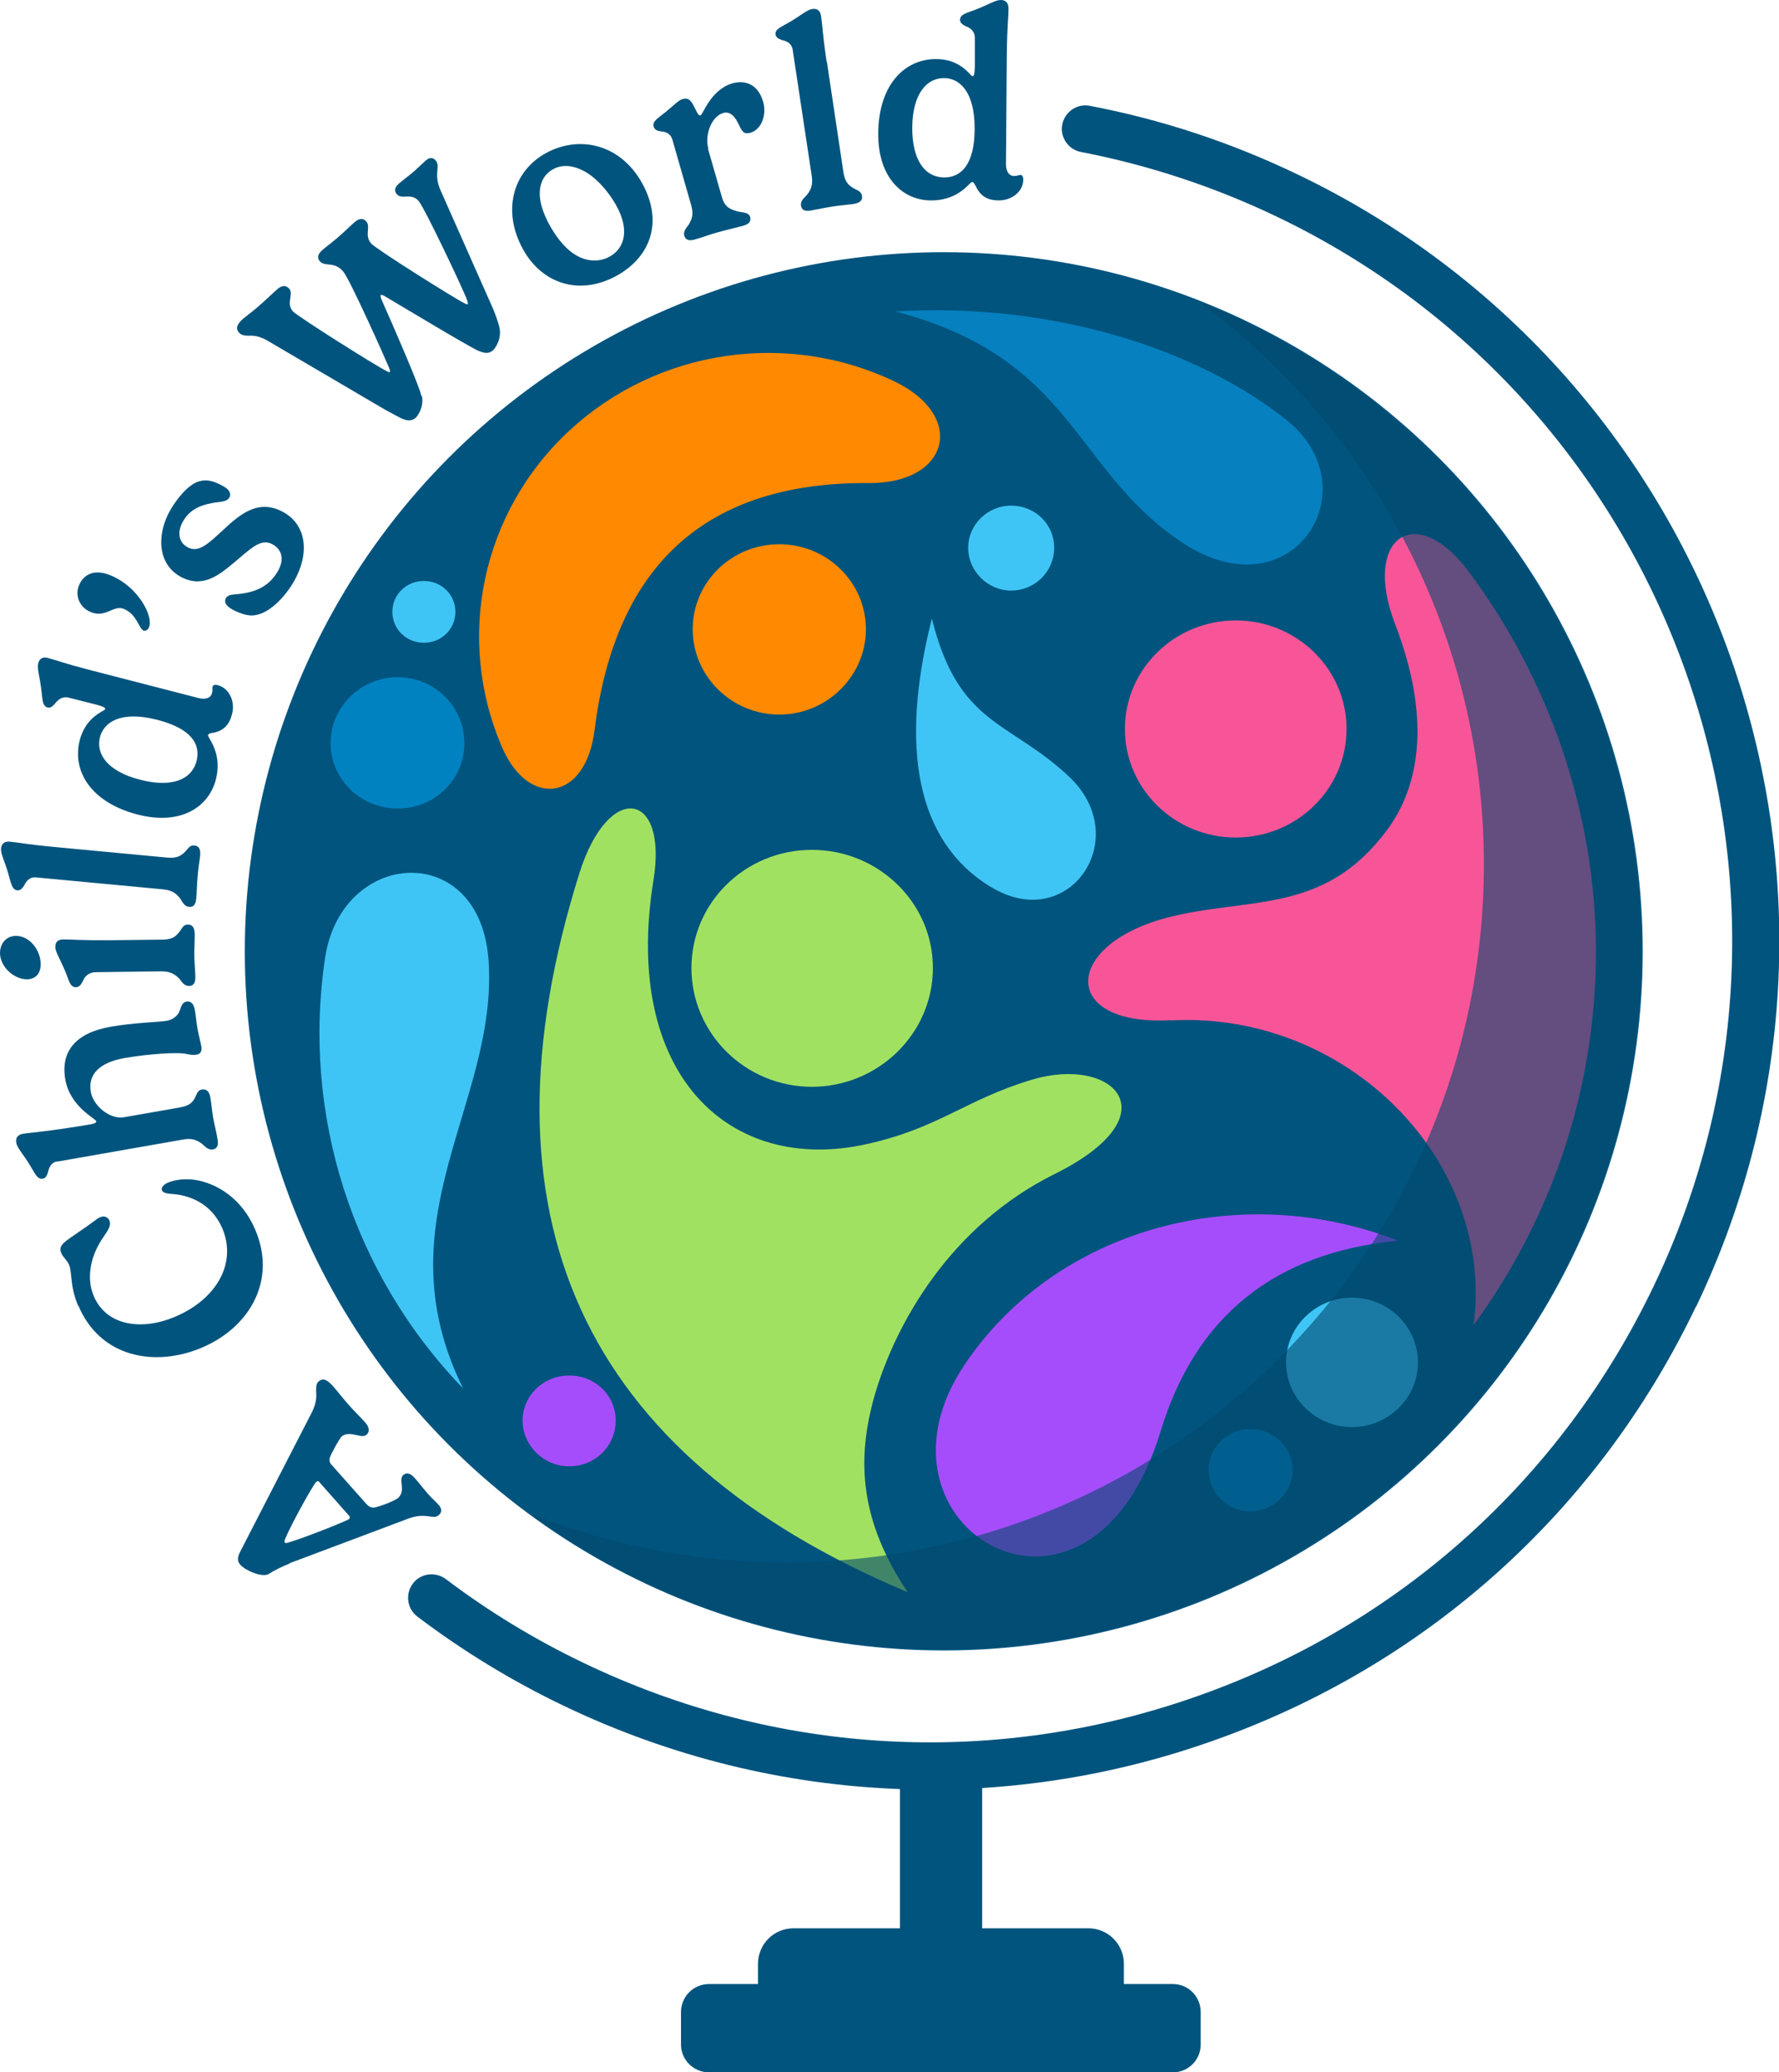 <?xml version="1.0" encoding="UTF-8"?> <svg xmlns="http://www.w3.org/2000/svg" viewBox="0 0 85.24 99.27"><defs><style> .cls-1 { fill: #02496e; mix-blend-mode: soft-light; opacity: .6; } .cls-2 { fill: #3fc5f5; } .cls-2, .cls-3, .cls-4, .cls-5, .cls-6, .cls-7, .cls-8 { fill-rule: evenodd; } .cls-9 { isolation: isolate; } .cls-3 { fill: #f85598; } .cls-4 { fill: #0680be; } .cls-5 { fill: #ff8900; } .cls-6 { fill: #a1e162; } .cls-7 { fill: #a54dfb; } .cls-8 { fill: #0082c1; } .cls-10 { fill: #00547e; } </style></defs><g class="cls-9"><g id="Notes_and_Guides" data-name="Notes and Guides"><g id="_5ef18964-2ce5-41f3-8bd6-870b7a81f187_1" data-name="5ef18964-2ce5-41f3-8bd6-870b7a81f187@1"><g><path class="cls-10" d="M13.89,74.89c-.39.16-.76.34-1.02.51-.31.18-1.12-.17-1.36-.45-.19-.22-.1-.43.04-.7l3.41-6.63c.08-.17.23-.51.19-.92,0-.15-.03-.39.11-.52.23-.2.43-.08.73.26.2.23.37.46.72.86.36.4.55.57.78.83.22.25.23.45.07.6-.25.22-.8-.25-1.2.09-.07.06-.44.7-.56,1.01-.03.1-.02.22.08.33l1.68,1.89c.12.13.23.17.35.17.3-.05,1.01-.33,1.16-.46.4-.36,0-.87.25-1.1.14-.12.31-.13.56.15.16.18.48.59.65.78.18.2.32.31.49.5.16.18.16.36,0,.49-.27.24-.6-.16-1.47.17l-5.67,2.13ZM15.33,71.02c-.08-.09-.12-.08-.18-.03-.14.12-1.19,2.01-1.48,2.71-.03.06-.05.16-.03.19.03.04.12.02.18,0,.7-.2,2.79-1.03,2.9-1.12.05-.05.06-.1,0-.17l-1.39-1.57Z"></path><path class="cls-10" d="M3.74,62.54c-.4-.95-.27-1.56-.43-1.95-.11-.25-.3-.37-.38-.58-.16-.38.23-.56.88-1.02.67-.45.82-.61.98-.68.22-.09.38,0,.45.15.12.29-.14.56-.38.94-.56.88-.71,1.87-.37,2.68.61,1.44,2.3,1.67,3.89,1,1.93-.81,2.99-2.51,2.28-4.22-.53-1.25-1.64-1.63-2.48-1.67-.19-.02-.37-.05-.42-.17-.06-.15.12-.3.29-.37.33-.14.8-.2,1.3-.13,1.01.16,2.24.86,2.89,2.41,1.03,2.45-.32,4.68-2.58,5.63-2.23.94-4.86.48-5.91-2.03Z"></path><path class="cls-10" d="M2.75,55.63c-.29.05-.4.28-.45.52-.05.15-.1.29-.25.31-.27.05-.38-.27-.62-.65-.34-.56-.61-.82-.65-1.07-.04-.23.06-.38.32-.43.31-.05,1.39-.13,3.28-.46.2-.04.24-.09.23-.14-.02-.13-1.25-.68-1.48-2-.24-1.34.5-2.23,2.14-2.52,1.17-.21,2.29-.22,2.71-.29.25-.04.48-.19.6-.41.11-.26.12-.47.36-.51.19-.03.34.07.4.42.05.29.06.51.12.86.07.39.13.56.19.88.04.25-.08.36-.24.38-.2.04-.44-.03-.57-.05-.4-.06-1.61,0-2.86.21-1.25.22-1.77.81-1.63,1.62.12.69.93,1.33,1.58,1.22l2.63-.46c.44-.08.6-.18.74-.4.13-.21.13-.43.38-.47.18-.03.34.05.4.39s.07.6.13.95c.07.39.13.55.22,1.08.05.31-.07.42-.23.45-.24.04-.39-.16-.51-.26-.33-.26-.62-.27-.94-.21l-5.99,1.05Z"></path><path class="cls-10" d="M0,45.66c0-.46.29-.82.76-.83.65,0,1.18.66,1.19,1.35,0,.48-.27.73-.66.73-.63,0-1.28-.6-1.29-1.25ZM5.24,45.04l2.52-.03c.45,0,.63-.12.79-.32.17-.18.2-.4.45-.4.19,0,.32.1.33.45,0,.35-.02.64-.02.99,0,.4.04.57.05,1.1,0,.31-.14.4-.3.4-.25,0-.36-.22-.46-.34-.29-.31-.57-.36-.9-.36l-3.09.04c-.35,0-.55.19-.64.43-.08.14-.16.29-.33.29-.3,0-.33-.33-.51-.75-.25-.6-.48-.95-.48-1.17,0-.25.12-.37.4-.37.34,0,.92.05,2.18.04Z"></path><path class="cls-10" d="M2.69,40.58l5.31.5c.44.04.63-.06.82-.23.18-.16.24-.37.49-.35.19.02.31.13.28.48-.03.28-.1.67-.12.99-.04.39-.03.69-.07,1.1-.03.31-.18.39-.34.37-.24-.02-.33-.26-.42-.39-.25-.34-.52-.42-.85-.45l-6.06-.57c-.3-.03-.46.16-.57.38-.08.13-.17.25-.33.24-.27-.03-.3-.36-.43-.79-.18-.63-.37-.96-.35-1.21.02-.23.16-.36.43-.33.54.05.7.12,2.21.26Z"></path><path class="cls-10" d="M10.18,35.1c-.1.03-.19.04-.21.11-.01.06.07.16.16.33.19.35.43.96.21,1.81-.33,1.27-1.63,2.21-3.74,1.67-2.28-.59-3.15-2.11-2.78-3.56.3-1.16,1.19-1.39,1.22-1.49.02-.06-.06-.12-.44-.22l-1.3-.33c-.3-.08-.52.09-.66.28-.1.11-.21.23-.36.19-.26-.07-.24-.4-.3-.85-.08-.65-.21-1.02-.15-1.26.06-.23.21-.33.47-.26.53.14.67.23,2.14.61l5.08,1.31c.28.07.57.03.64-.24.04-.16,0-.23.03-.32.01-.05.1-.1.24-.06.54.14.85.76.69,1.38-.13.51-.39.81-.94.91ZM7.53,34.48c-1.8-.46-2.56.15-2.74.83-.2.79.33,1.63,1.92,2.04,1.47.38,2.46.04,2.71-.9.2-.79-.24-1.55-1.89-1.97Z"></path><path class="cls-10" d="M6.86,30.19c-.2-.08-.31-.77-.92-1.02-.51-.21-.87.45-1.59.15-.58-.24-.75-.83-.57-1.27.22-.54.74-.82,1.54-.48,1.32.55,2.04,1.97,1.82,2.48-.05.13-.18.19-.29.15Z"></path><path class="cls-10" d="M9.57,23.05c.36-.1.69,0,1.13.24.3.17.39.37.29.54-.1.19-.36.2-.66.24-.49.08-1.18.21-1.57.92-.3.54-.17,1.01.22,1.22.52.29.96-.13,1.71-.82.84-.79,1.72-1.51,2.9-.85,1.12.63,1.24,2,.5,3.3-.38.67-1.13,1.53-1.88,1.63-.27.05-.66-.05-1.07-.27-.32-.18-.42-.37-.31-.56.07-.12.25-.16.48-.17.59-.06,1.49-.19,2.01-1.12.31-.55.19-1.02-.25-1.27-.58-.33-1.07.22-1.88.89-.71.59-1.5,1.23-2.55.65-1.09-.61-1.14-2-.5-3.15.31-.55.88-1.28,1.42-1.42Z"></path><path class="cls-10" d="M20.22,18.98c.09.52-.19.93-.31,1.04-.2.17-.43.14-.7.01-.04-.02-.43-.22-.75-.4l-5.64-3.31c-.26-.15-.55-.26-.89-.24-.14,0-.36,0-.48-.15-.18-.21-.09-.41.21-.67.2-.17.4-.3.74-.6.36-.31.67-.62.89-.81.23-.2.42-.18.56-.03.24.27-.16.69.18,1.09.21.24,4.05,2.66,4.52,2.88.05.03.11.04.13.03.03-.03-.02-.16-.05-.23-.18-.44-1.87-4.22-2.19-4.59-.43-.5-.87-.2-1.12-.49-.11-.13-.12-.31.1-.51.17-.15.58-.46.76-.62.34-.29.58-.54.8-.73.21-.18.41-.23.57-.04.23.26-.11.65.23,1.05.23.27,4.04,2.66,4.48,2.87.08.04.13.06.15.04.02-.02,0-.12-.05-.25-.21-.55-2.02-4.37-2.3-4.69-.36-.42-.8-.04-1.05-.33-.11-.13-.13-.31.11-.51.16-.14.57-.45.75-.61.17-.15.37-.35.54-.5.17-.15.34-.14.46,0,.26.3-.12.63.24,1.44l2.39,5.39c.2.43.39.95.44,1.23.09.52-.21.95-.33,1.05-.2.17-.41.13-.7.01-.49-.22-3.69-2.15-4.49-2.62-.09-.05-.15-.07-.18-.04-.02.02,0,.13.07.28.43.96,1.81,4.12,1.88,4.55Z"></path><path class="cls-10" d="M26.3,7.26c1.58-.78,3.56-.32,4.57,1.71.95,1.93.1,3.54-1.5,4.33-1.79.88-3.56.19-4.41-1.55-.9-1.82-.31-3.68,1.34-4.49ZM26.21,10.55c.25.5.65,1.13,1.16,1.52.64.49,1.29.49,1.77.26.68-.33,1.06-1.13.48-2.31-.3-.61-.8-1.23-1.3-1.61-.66-.48-1.29-.57-1.77-.33-.68.33-.97,1.2-.34,2.46Z"></path><path class="cls-10" d="M33.93,7.15l.65,2.26c.12.43.29.58.7.7.23.08.59.03.66.28.05.18-.01.34-.35.43-.33.09-.75.18-1.28.33-.39.11-.54.19-1.05.33-.3.08-.42-.03-.47-.18-.07-.24.12-.4.21-.54.23-.36.2-.64.11-.96l-.89-3.1c-.09-.32-.33-.39-.57-.41-.15-.02-.28-.07-.33-.22-.08-.27.23-.42.58-.71.45-.37.61-.56.82-.62.19-.05.33,0,.47.24.15.27.26.58.37.55.13-.04.49-1.24,1.54-1.54.57-.16,1.22.01,1.47.9.17.61-.08,1.32-.62,1.47-.36.1-.41-.12-.6-.49-.18-.36-.42-.54-.69-.46-.59.17-.9,1.08-.72,1.71Z"></path><path class="cls-10" d="M39.62,2.96l.79,5.28c.07.44.21.6.43.74.2.14.42.15.46.4.03.19-.05.33-.4.39-.28.04-.68.07-.99.12-.38.06-.68.13-1.09.2-.31.05-.42-.08-.44-.24-.04-.24.17-.38.28-.51.27-.33.28-.61.23-.94l-.91-6.02c-.04-.29-.27-.41-.51-.46-.14-.05-.28-.11-.31-.26-.04-.27.28-.37.67-.6.56-.33.84-.59,1.09-.63.23-.03.38.07.42.33.08.54.05.71.27,2.21Z"></path><path class="cls-10" d="M46.74,8.9c-.05-.09-.09-.18-.15-.18-.06,0-.14.1-.29.24-.29.27-.83.65-1.7.64-1.31,0-2.54-1.05-2.52-3.22.02-2.35,1.29-3.56,2.78-3.55,1.2,0,1.63.82,1.74.82.06,0,.1-.08.11-.48v-1.34c.01-.31-.2-.49-.43-.57-.14-.07-.28-.15-.28-.31,0-.27.33-.33.75-.49C47.37.22,47.69,0,47.95,0c.23,0,.37.13.37.4,0,.54-.06.71-.08,2.22l-.04,5.25c0,.28.11.56.39.56.16,0,.22-.05.32-.05.05,0,.12.07.12.22,0,.56-.53,1-1.17,1-.53,0-.88-.19-1.11-.69ZM46.7,6.19c.01-1.85-.76-2.45-1.47-2.45-.81,0-1.5.72-1.52,2.35-.01,1.52.56,2.4,1.53,2.41.81,0,1.45-.61,1.46-2.31Z"></path></g><path class="cls-10" d="M81.26,62.59c-4.69,9.8-12.91,17.19-23.15,20.8-3.61,1.28-7.33,2.03-11.05,2.26,0,.03,0,.06,0,.09v6.63h5.09c.94,0,1.7.76,1.7,1.7v.94s0,.02,0,.03h2.35c.74,0,1.33.6,1.33,1.34v1.56c0,.74-.6,1.33-1.33,1.33h-22.23c-.74,0-1.34-.6-1.34-1.33v-1.56c0-.74.6-1.34,1.34-1.34h2.35s0-.02,0-.03v-.94c0-.94.76-1.7,1.7-1.7h5.1v-6.67c-5.5-.2-10.97-1.53-16.09-3.98-2.49-1.19-4.85-2.63-7.03-4.28-.5-.38-.59-1.08-.22-1.58.37-.5,1.08-.59,1.58-.22,2.06,1.56,4.3,2.92,6.65,4.04,9.26,4.43,19.68,4.99,29.36,1.57,9.68-3.41,17.44-10.39,21.87-19.65,9.14-19.11,1.03-42.09-18.08-51.23-2.99-1.43-6.15-2.47-9.37-3.09-.61-.12-1.01-.71-.89-1.32.12-.61.71-1.01,1.32-.89,3.42.65,6.75,1.75,9.92,3.27,20.23,9.68,28.81,34,19.14,54.23Z"></path><g><g><circle class="cls-10" cx="45.22" cy="45.57" r="33.49"></circle><g><g><path class="cls-6" d="M27.77,41.8c-5.16,16.41.09,27.9,15.72,34.47-2.26-3.38-2.49-6.28-1.57-9.47,1.01-3.44,3.63-8.08,8.59-10.55,5.74-2.84,2.84-5.72-1.1-4.52-3.13.94-4.41,2.3-7.86,3.07-6.58,1.48-11.75-3.3-10.24-12.63.7-4.29-2.15-4.75-3.54-.37h0Z"></path><path class="cls-6" d="M38.9,52.06c3.19,0,5.8-2.56,5.8-5.69s-2.61-5.66-5.8-5.66-5.77,2.53-5.77,5.66,2.58,5.69,5.77,5.69h0Z"></path></g><g><path class="cls-3" d="M56.11,48.88c8.44-.45,15.52,6.71,14.5,14.59,3.68-5.03,5.86-11.2,5.86-17.89s-2.29-13.11-6.12-18.23c-2.55-3.38-5.08-1.56-3.51,2.53,1.68,4.35,1.28,7.68-.41,9.92-3.05,4.07-6.64,3.13-10.59,4.18-4.93,1.34-5.02,5.18.26,4.89h0Z"></path><path class="cls-3" d="M59.21,40.12c2.93,0,5.31-2.33,5.31-5.2s-2.38-5.2-5.31-5.2-5.31,2.33-5.31,5.2,2.38,5.2,5.31,5.2h0Z"></path></g><g><path class="cls-5" d="M42.88,18.28c-5.16-2.47-11.37-1.56-15.58,2.33-4.24,3.92-5.51,10.01-3.22,15.24,1.25,2.84,3.97,2.56,4.41-.88.99-7.93,5.37-11.89,13.14-11.83,3.83.03,4.7-3.18,1.25-4.86h0Z"></path><path class="cls-5" d="M37.34,34.23c2.29,0,4.15-1.85,4.15-4.09s-1.86-4.07-4.15-4.07-4.15,1.82-4.15,4.07,1.86,4.09,4.15,4.09h0Z"></path></g><g><path class="cls-7" d="M27.27,70.24c1.25,0,2.23-.97,2.23-2.19s-.99-2.16-2.23-2.16-2.23.97-2.23,2.16,1.01,2.19,2.23,2.19h0Z"></path><path class="cls-7" d="M46.18,65.43c4.38-6.6,13.23-8.96,20.8-6-5.89.57-9.69,3.61-11.37,9.13-3.42,11.23-14.59,4.64-9.43-3.13h0Z"></path></g><g><path class="cls-2" d="M48.45,28.29c1.13,0,2.06-.91,2.06-2.05s-.93-2.02-2.06-2.02-2.06.91-2.06,2.02.93,2.05,2.06,2.05h0Z"></path><path class="cls-2" d="M20.31,30.79c.84,0,1.51-.65,1.51-1.48s-.67-1.48-1.51-1.48-1.51.65-1.51,1.48.67,1.48,1.51,1.48h0Z"></path><path class="cls-2" d="M15.58,45.86c-1.13,7.48,1.28,15.13,6.61,20.65-4-8.08,1.68-13.65,1.22-20.48-.38-5.8-7.02-5.4-7.83-.17h0Z"></path><path class="cls-2" d="M64.78,68.36c1.74,0,3.16-1.39,3.16-3.1s-1.42-3.1-3.16-3.1-3.16,1.39-3.16,3.1,1.42,3.1,3.16,3.1h0Z"></path><path class="cls-2" d="M47.46,42.48c-3.54-2.16-4.38-6.65-2.81-12.85,1.28,5.15,3.68,4.86,6.56,7.56,3.16,2.96,0,7.59-3.74,5.29h0Z"></path></g><g><path class="cls-8" d="M19.06,38.73c1.77,0,3.19-1.39,3.19-3.13s-1.42-3.16-3.19-3.16-3.22,1.42-3.22,3.16,1.45,3.13,3.22,3.13h0Z"></path><path class="cls-8" d="M59.91,72.4c1.1,0,2.03-.91,2.03-1.99s-.93-1.96-2.03-1.96-2,.88-2,1.96.9,1.99,2,1.99h0Z"></path><path class="cls-4" d="M42.91,14.92c8.62,2.28,8.47,7.62,13.81,11.12,5.22,3.38,8.99-2.62,4.96-5.89-4.18-3.36-11.14-5.69-18.77-5.23h0Z"></path></g></g></g><path class="cls-1" d="M57.46,14.47c8.27,6.09,13.64,15.89,13.64,26.94,0,18.46-14.97,33.43-33.43,33.43-4.32,0-8.46-.82-12.25-2.32,5.54,4.08,12.39,6.49,19.79,6.49,18.46,0,33.43-14.97,33.43-33.43,0-14.14-8.78-26.23-21.18-31.12Z"></path></g></g></g></g></svg> 